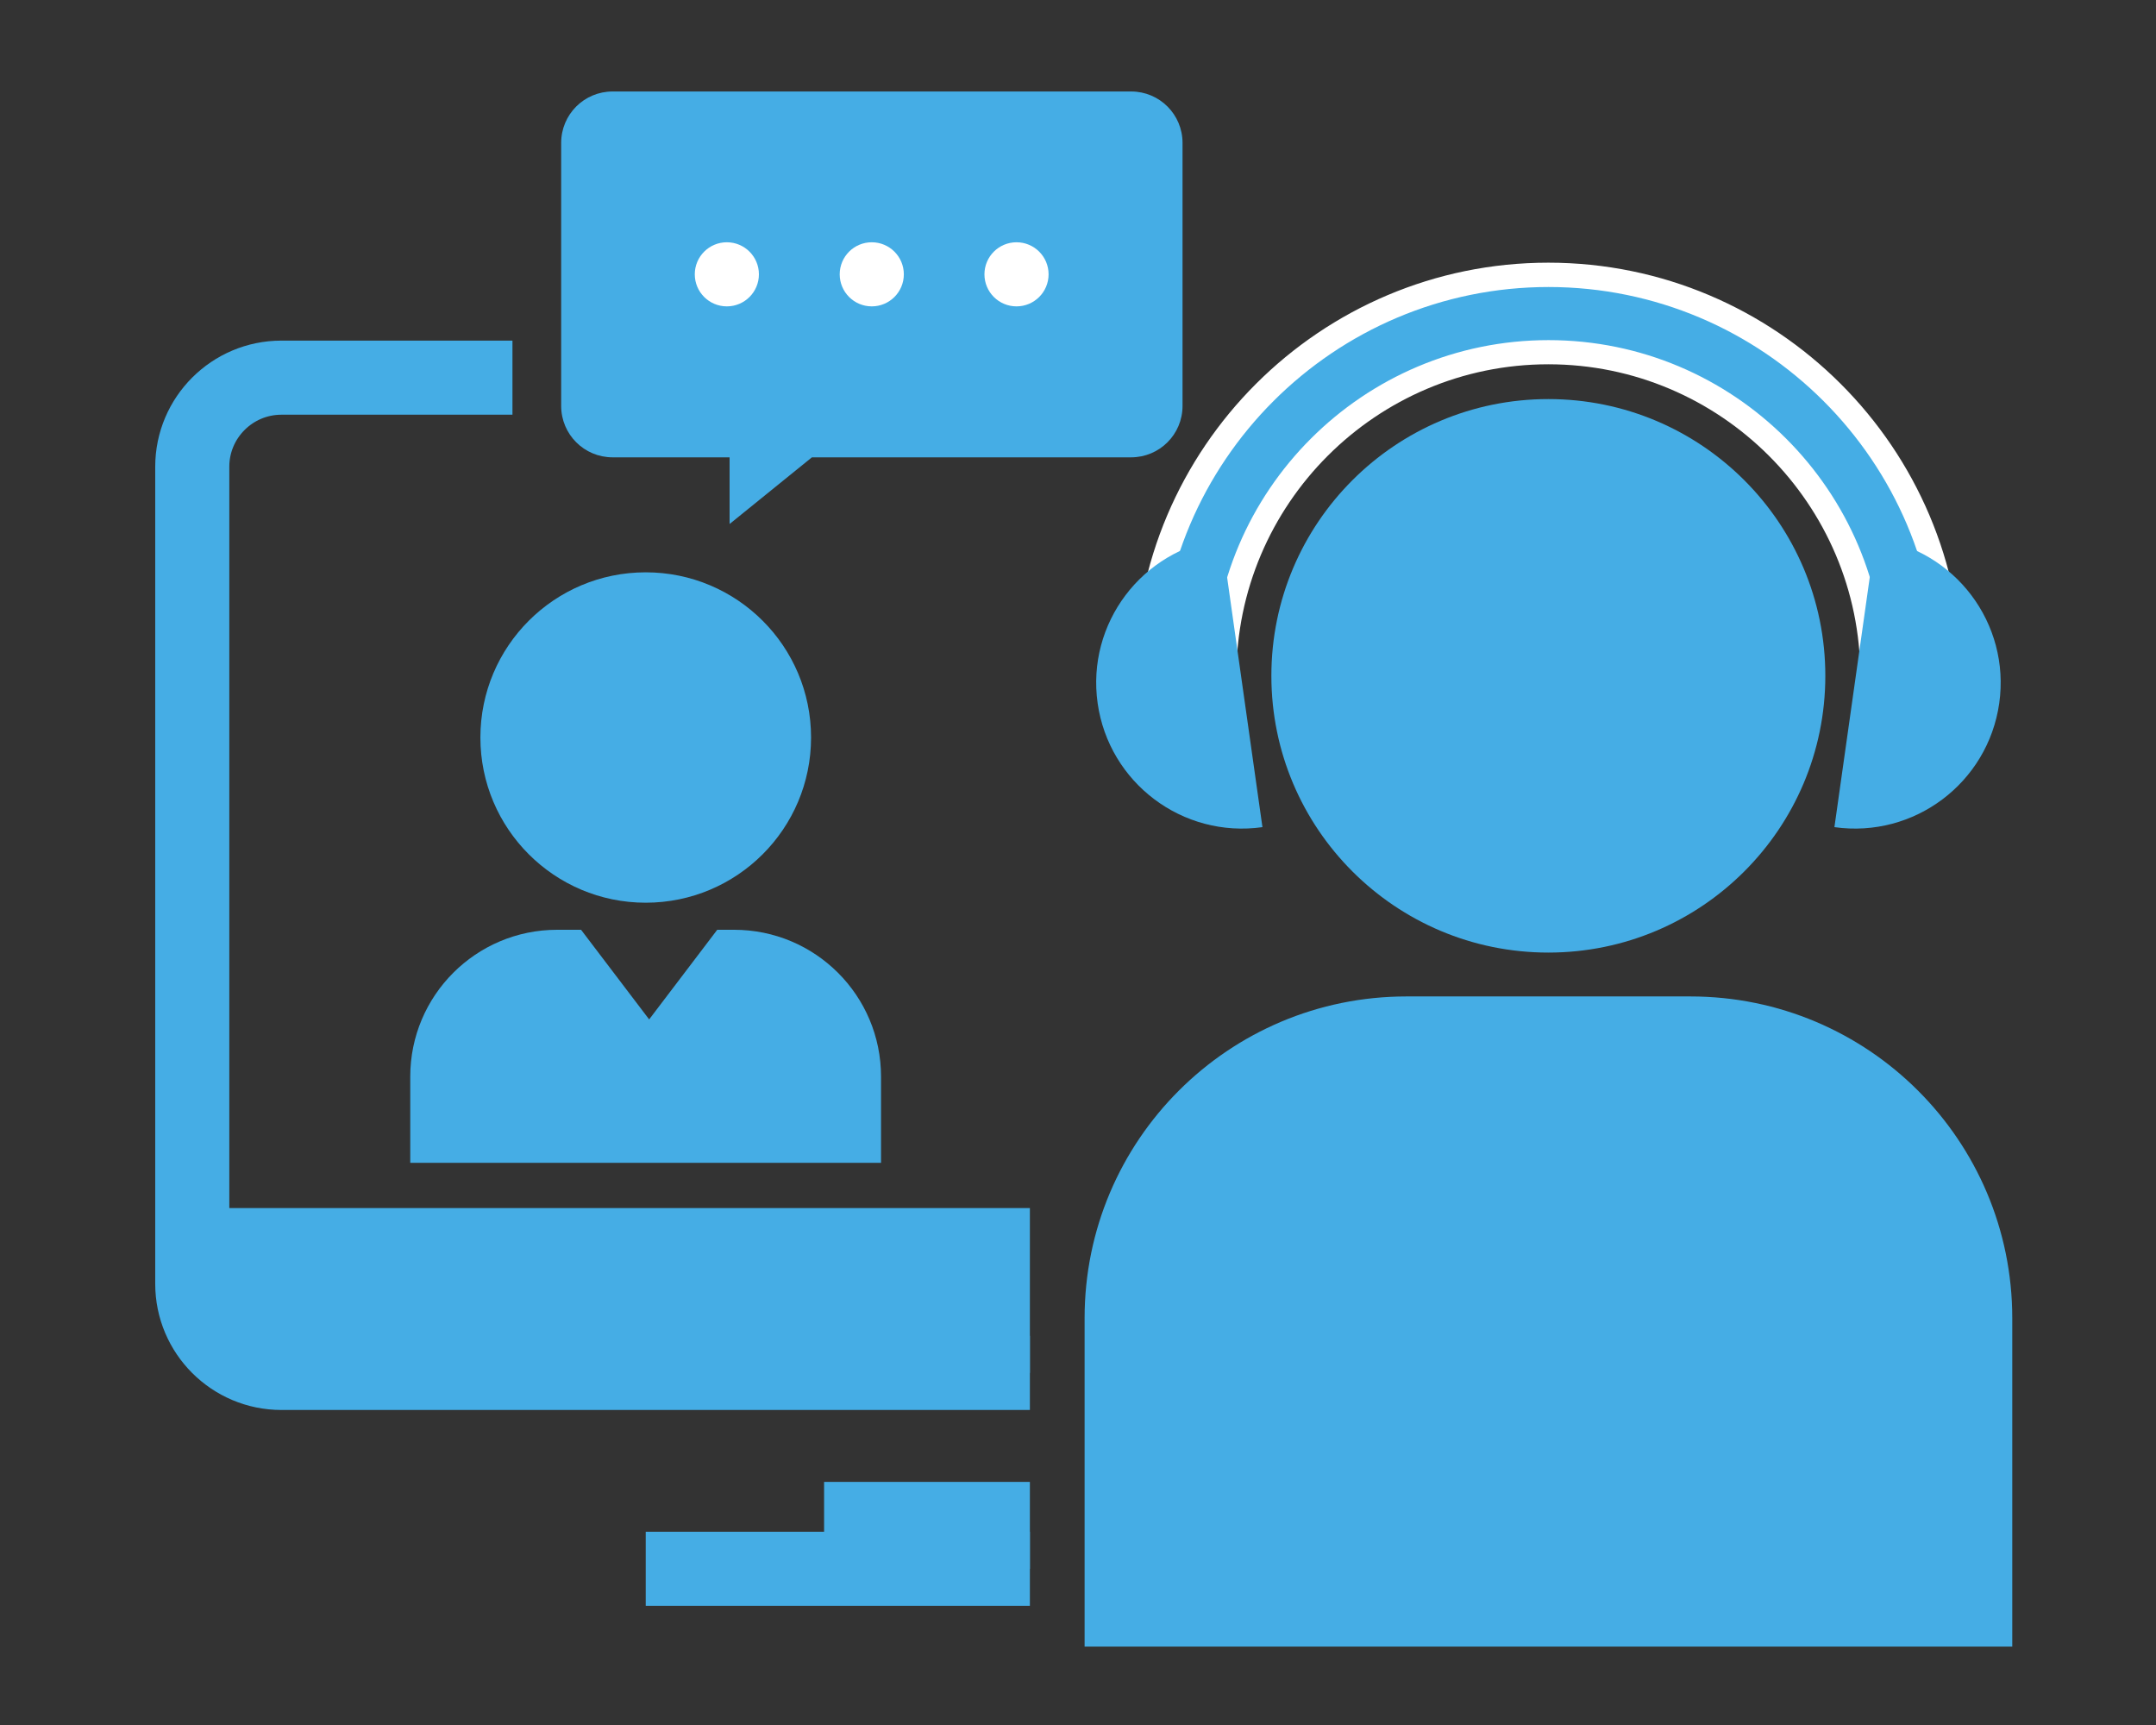 <svg width="165" height="132" viewBox="0 0 165 132" fill="none" xmlns="http://www.w3.org/2000/svg">
<rect x="0" y="0" width="165" height="132" fill="#333333" stroke="none"/>
<g clip-path="url(#clip0_120_353)">
<path d="M118.496 72.893C130.203 72.893 139.693 63.411 139.693 51.715C139.693 40.019 130.203 30.538 118.496 30.538C106.789 30.538 97.299 40.019 97.299 51.715C97.299 63.411 106.789 72.893 118.496 72.893Z" fill="#45ADE5"/>
<path d="M154 126H83.005V100.863C83.005 87.264 94.031 76.249 107.641 76.249H129.364C142.975 76.249 154 87.264 154 100.863V126Z" fill="#45ADE5"/>
<path d="M78.818 105.059H21.54C17.773 105.059 14.714 102.003 14.714 98.24V35.717C14.714 31.954 17.773 28.899 21.54 28.899H39.219" stroke="#45ADE5" stroke-width="5.67"/>
<path d="M78.818 113.398H63.068V120.047H78.818V113.398Z" fill="#45ADE5"/>
<path d="M49.418 120.047H78.818" stroke="#45ADE5" stroke-width="5.67"/>
<path d="M78.818 92.444H14.714V105.058H78.818V92.444Z" fill="#45ADE5"/>
<path d="M56.177 71.148H54.891L49.68 78.007L44.469 71.148H42.645C36.424 71.148 31.397 76.184 31.397 82.386V88.982H67.426V82.386C67.426 76.171 62.386 71.148 56.177 71.148Z" fill="#45ADE5"/>
<path d="M49.418 69.077C56.406 69.077 62.071 63.417 62.071 56.436C62.071 49.454 56.406 43.795 49.418 43.795C42.43 43.795 36.765 49.454 36.765 56.436C36.765 63.417 42.43 69.077 49.418 69.077Z" fill="#45ADE5"/>
<path d="M143.303 52.659V51.728C143.303 38.065 132.173 26.945 118.496 26.945C104.82 26.945 93.689 38.065 93.689 51.728V52.659H87.77V51.728C87.77 34.799 101.551 21.031 118.496 21.031C135.441 21.031 149.222 34.799 149.222 51.728V52.659H143.303Z" fill="#45ADE5"/>
<path d="M118.496 21.962C134.929 21.962 148.29 35.311 148.29 51.728H144.235C144.235 37.553 132.698 26.027 118.509 26.027C104.321 26.027 92.784 37.553 92.784 51.728H88.728C88.728 35.311 102.089 21.962 118.522 21.962M118.496 20.1C101.039 20.1 86.838 34.288 86.838 51.728V53.59H94.621V51.728C94.621 38.576 105.331 27.876 118.496 27.876C131.661 27.876 142.371 38.576 142.371 51.728V53.59H150.154V51.728C150.154 34.288 135.953 20.1 118.496 20.1Z" fill="white"/>
<path d="M143.513 41.212L140.389 63.294C146.492 64.159 152.136 59.911 153.003 53.813C153.869 47.716 149.616 42.077 143.513 41.212Z" fill="#45ADE5"/>
<path d="M93.492 41.212L96.616 63.294C90.513 64.159 84.869 59.911 84.003 53.813C83.137 47.716 87.389 42.077 93.492 41.212Z" fill="#45ADE5"/>
<path d="M86.549 7H46.885C44.706 7 42.947 8.757 42.947 10.934V31.062C42.947 33.239 44.706 34.996 46.885 34.996H55.836V40.097L62.136 34.996H86.562C88.741 34.996 90.5 33.239 90.5 31.062V10.934C90.5 8.757 88.741 7 86.562 7H86.549Z" fill="#45ADE5"/>
<path d="M55.626 23.444C56.981 23.444 58.08 22.346 58.08 20.991C58.08 19.637 56.981 18.539 55.626 18.539C54.27 18.539 53.172 19.637 53.172 20.991C53.172 22.346 54.27 23.444 55.626 23.444Z" fill="white"/>
<path d="M66.717 23.444C68.072 23.444 69.171 22.346 69.171 20.991C69.171 19.637 68.072 18.539 66.717 18.539C65.361 18.539 64.263 19.637 64.263 20.991C64.263 22.346 65.361 23.444 66.717 23.444Z" fill="white"/>
<path d="M77.795 23.444C79.15 23.444 80.249 22.346 80.249 20.991C80.249 19.637 79.15 18.539 77.795 18.539C76.439 18.539 75.34 19.637 75.34 20.991C75.34 22.346 76.439 23.444 77.795 23.444Z" fill="white"/>
</g>
<defs>
<clipPath id="clip0_120_353">
<rect width="143" height="119" fill="white" transform="translate(11 7)"/>
</clipPath>
</defs>
</svg>
